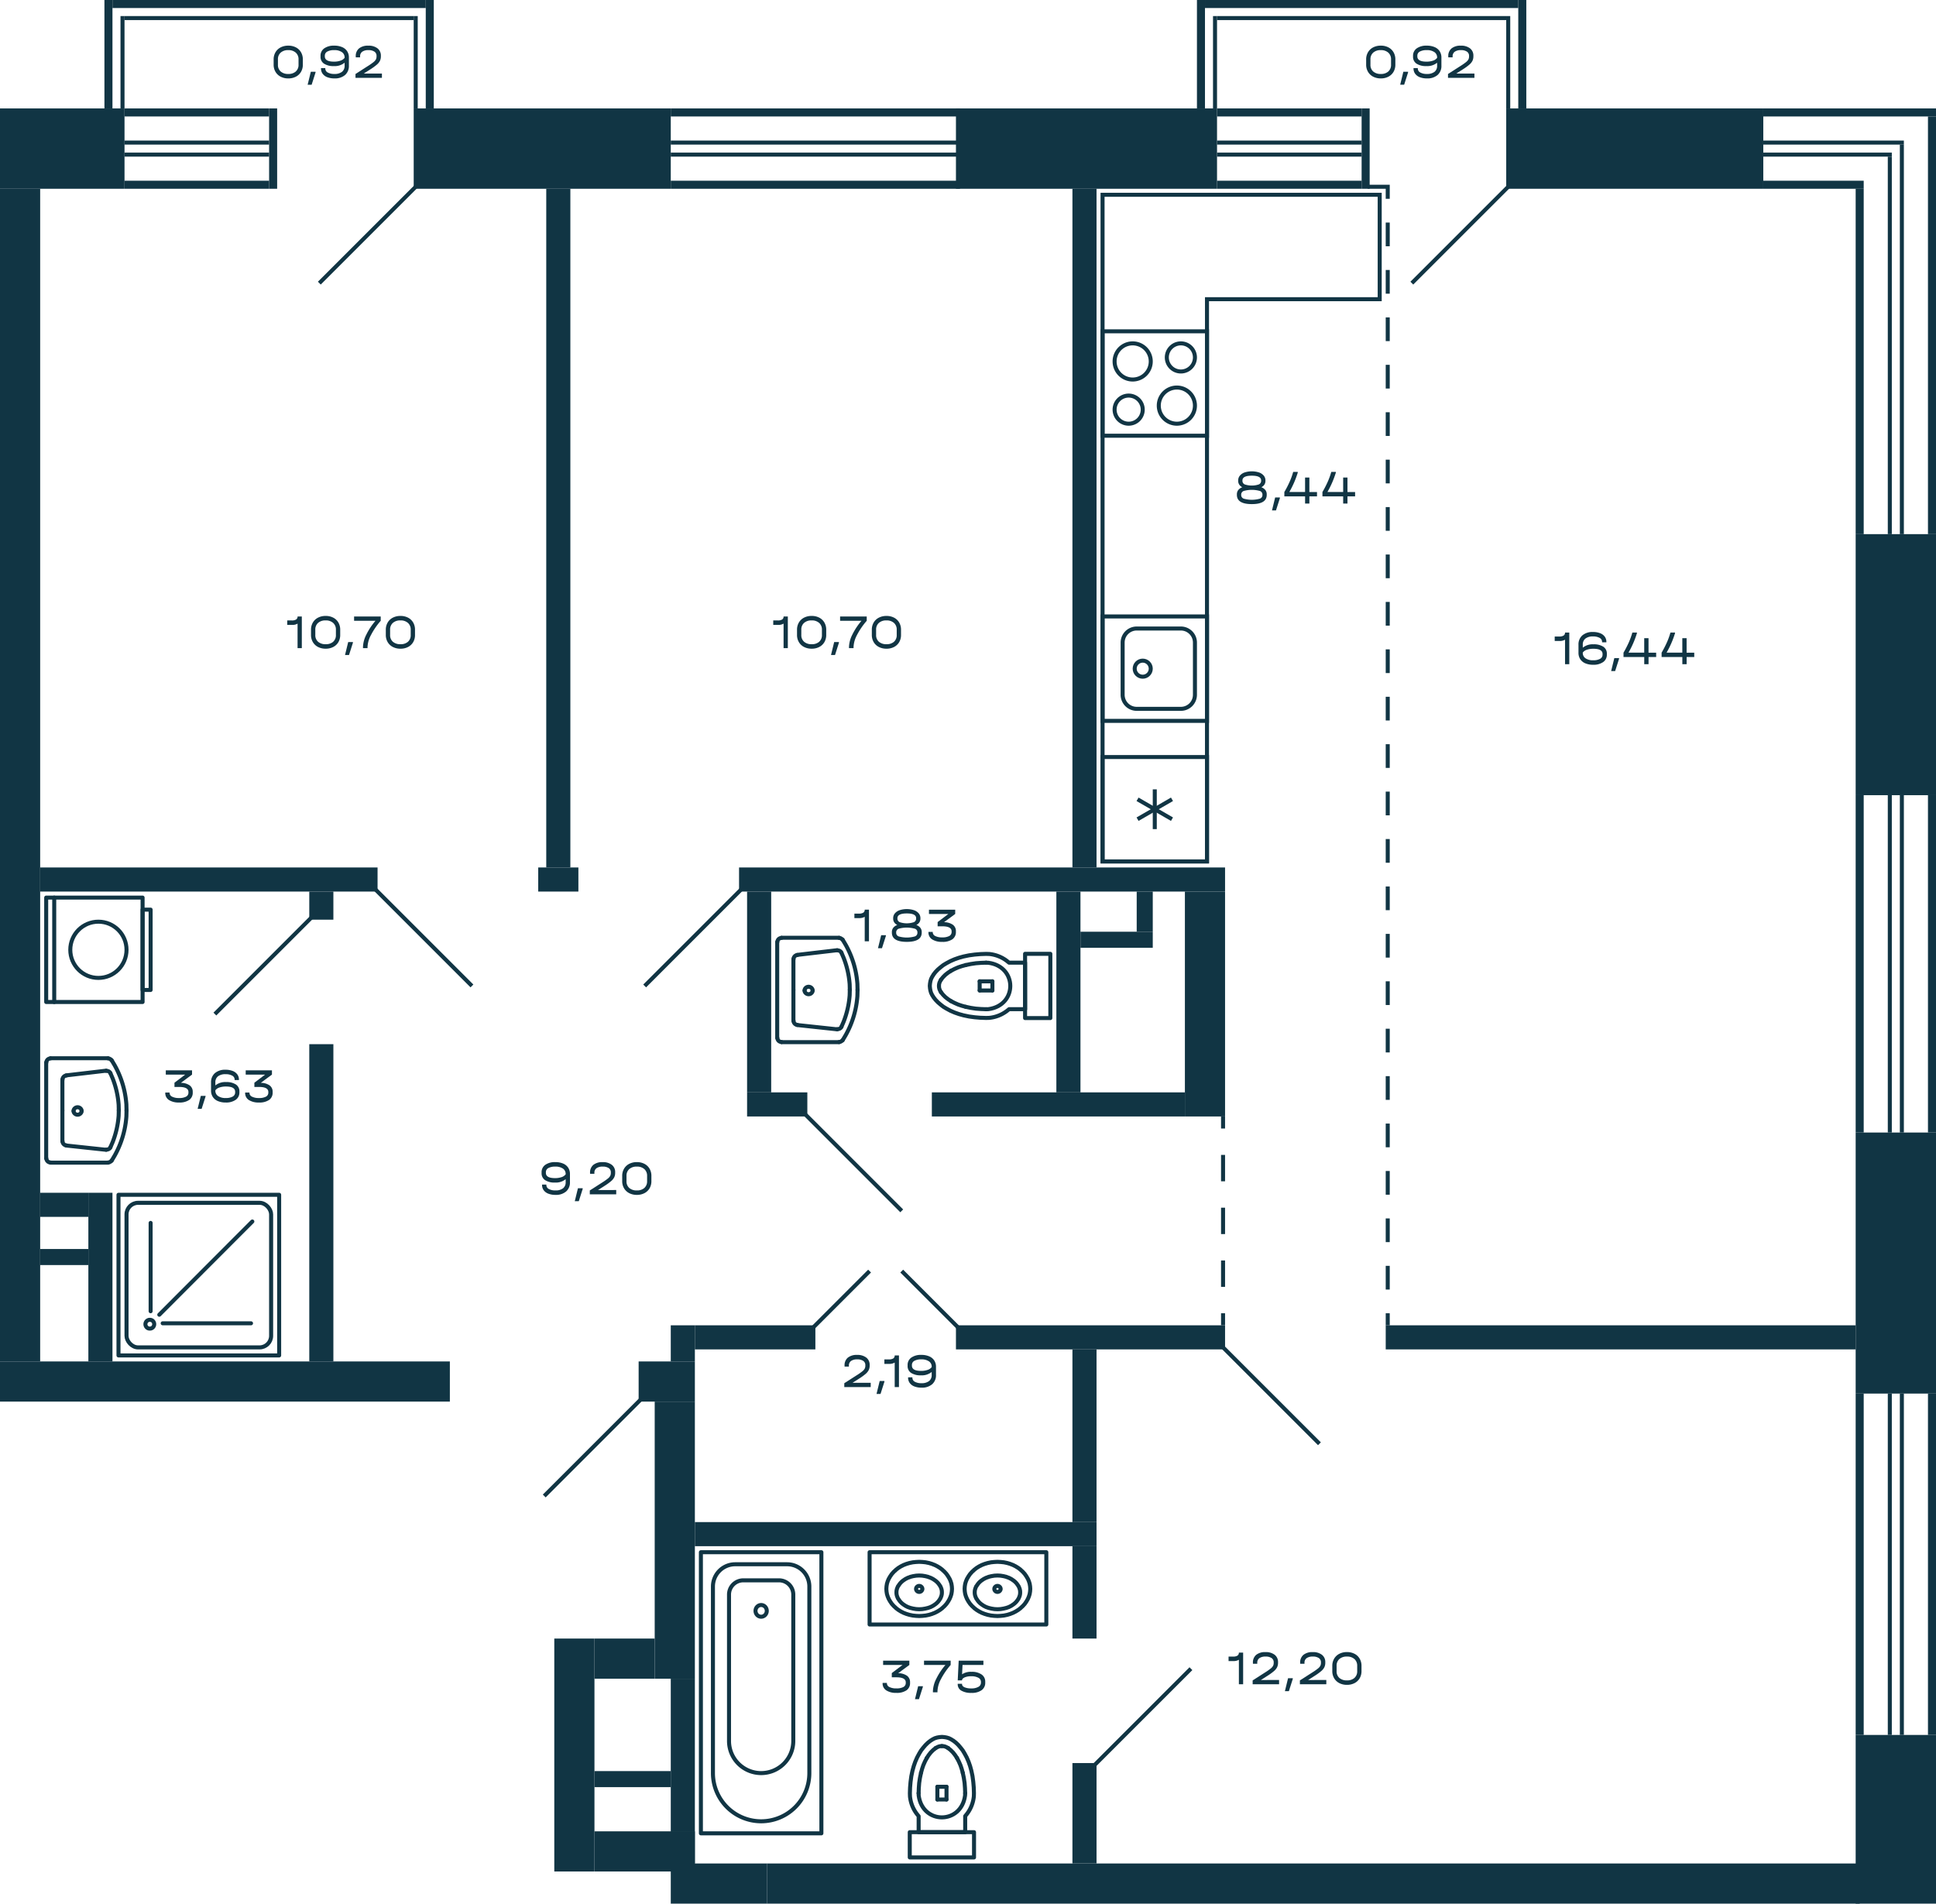 <svg xmlns="http://www.w3.org/2000/svg" width="482" height="474" viewBox="0 0 482 474">
  <title>M6_C2_23,25fl_8</title>
  <g id="Слой_2" data-name="Слой 2">
    <g id="M6_C2_23_25fl_8" data-name="M6_C2_23,25fl_8">
      <g id="sant">
        <g>
          <path d="M255.21,239.7h-3.993l-.6-.479a8.627,8.627,0,0,0-4.318-1.677l-.8-.024-1.423.048-1.4.12-1.422.191-1.373.288-1.123.311-1.1.383-1.049.455-1.023.551-.749.455-.673.527-.649.551-.6.623-.524.671h.024l-.324.5-.275.55-.174.575-.1.575-.05.6.05.6.1.575.174.575.275.55.324.5H232.4l.525.671.6.623.649.551.673.527.749.455,1.023.551,1.049.455,1.1.383,1.123.311,1.373.288,1.422.191,1.4.12,1.423.048h0l.8-.024a8.627,8.627,0,0,0,4.318-1.677l.6-.479h3.993Z" fill="none" stroke="#113544" stroke-linecap="round" stroke-linejoin="round"/>
          <path d="M245.5,251.3l.6-.024c7.236-.974,7.236-10.57,0-11.544l-.6-.024" fill="none" stroke="#113544" stroke-linecap="round" stroke-linejoin="round"/>
          <rect x="255.21" y="237.5" width="6.29" height="16" fill="none" stroke="#113544" stroke-linecap="round" stroke-linejoin="round"/>
          <polyline points="234.27 243.943 234.071 244.302 233.896 244.686 233.796 245.093 233.771 245.5" fill="none" stroke="#113544" stroke-linecap="round" stroke-linejoin="round"/>
          <line x1="243.904" y1="244.35" x2="243.904" y2="246.626" fill="none" stroke="#113544" stroke-linecap="round" stroke-linejoin="round"/>
          <line x1="247.074" y1="244.35" x2="247.074" y2="246.626" fill="none" stroke="#113544" stroke-linecap="round" stroke-linejoin="round"/>
          <polyline points="233.771 245.5 233.796 245.907 233.896 246.314 234.071 246.698 234.27 247.057" fill="none" stroke="#113544" stroke-linecap="round" stroke-linejoin="round"/>
          <polyline points="240.435 250.698 241.683 250.961 242.956 251.153 244.229 251.248 245.502 251.296" fill="none" stroke="#113544" stroke-linecap="round" stroke-linejoin="round"/>
          <polyline points="236.741 249.26 237.615 249.716 238.538 250.123 239.462 250.434 240.435 250.698" fill="none" stroke="#113544" stroke-linecap="round" stroke-linejoin="round"/>
          <polyline points="234.27 247.057 234.795 247.704 235.369 248.278 236.042 248.805 236.741 249.26" fill="none" stroke="#113544" stroke-linecap="round" stroke-linejoin="round"/>
          <line x1="243.904" y1="246.626" x2="247.074" y2="246.626" fill="none" stroke="#113544" stroke-linecap="round" stroke-linejoin="round"/>
          <polyline points="236.741 241.74 236.042 242.195 235.369 242.722 234.795 243.296 234.27 243.943" fill="none" stroke="#113544" stroke-linecap="round" stroke-linejoin="round"/>
          <polyline points="245.502 239.704 244.229 239.752 242.956 239.847 241.683 240.039 240.435 240.302" fill="none" stroke="#113544" stroke-linecap="round" stroke-linejoin="round"/>
          <polyline points="240.435 240.302 239.462 240.566 238.538 240.877 237.615 241.284 236.741 241.74" fill="none" stroke="#113544" stroke-linecap="round" stroke-linejoin="round"/>
          <line x1="243.904" y1="244.35" x2="247.074" y2="244.35" fill="none" stroke="#113544" stroke-linecap="round" stroke-linejoin="round"/>
        </g>
        <g>
          <path d="M240.3,456.21v-3.993l.479-.6a8.627,8.627,0,0,0,1.677-4.318l.024-.8-.048-1.423-.12-1.4-.191-1.422-.288-1.373-.311-1.123-.383-1.1-.455-1.049-.551-1.023-.455-.749-.527-.673-.551-.649-.623-.6-.671-.524v.024l-.5-.324-.551-.275-.574-.174-.575-.1-.6-.05-.6.05-.575.1-.575.174-.55.275-.5.324V433.4l-.671.525-.623.6-.551.649-.527.673-.455.749-.551,1.023-.455,1.049-.383,1.1-.311,1.123-.288,1.373-.191,1.422-.12,1.4-.048,1.423h0l.024.8a8.627,8.627,0,0,0,1.677,4.318l.479.6v3.993Z" fill="none" stroke="#113544" stroke-linecap="round" stroke-linejoin="round"/>
          <path d="M228.7,446.5l.024.6c.974,7.236,10.57,7.236,11.544,0l.024-.6" fill="none" stroke="#113544" stroke-linecap="round" stroke-linejoin="round"/>
          <rect x="226.5" y="456.21" width="16" height="6.29" fill="none" stroke="#113544" stroke-linecap="round" stroke-linejoin="round"/>
          <polyline points="236.057 435.27 235.698 435.071 235.314 434.896 234.907 434.796 234.5 434.771" fill="none" stroke="#113544" stroke-linecap="round" stroke-linejoin="round"/>
          <line x1="235.65" y1="444.904" x2="233.374" y2="444.904" fill="none" stroke="#113544" stroke-linecap="round" stroke-linejoin="round"/>
          <line x1="235.65" y1="448.074" x2="233.374" y2="448.074" fill="none" stroke="#113544" stroke-linecap="round" stroke-linejoin="round"/>
          <polyline points="234.5 434.771 234.093 434.796 233.686 434.896 233.302 435.071 232.943 435.27" fill="none" stroke="#113544" stroke-linecap="round" stroke-linejoin="round"/>
          <polyline points="229.302 441.435 229.039 442.683 228.847 443.956 228.751 445.229 228.704 446.502" fill="none" stroke="#113544" stroke-linecap="round" stroke-linejoin="round"/>
          <polyline points="230.74 437.741 230.284 438.615 229.877 439.538 229.566 440.462 229.302 441.435" fill="none" stroke="#113544" stroke-linecap="round" stroke-linejoin="round"/>
          <polyline points="232.943 435.27 232.296 435.795 231.722 436.369 231.195 437.042 230.74 437.741" fill="none" stroke="#113544" stroke-linecap="round" stroke-linejoin="round"/>
          <line x1="233.374" y1="444.904" x2="233.374" y2="448.074" fill="none" stroke="#113544" stroke-linecap="round" stroke-linejoin="round"/>
          <polyline points="238.26 437.741 237.805 437.042 237.278 436.369 236.704 435.795 236.057 435.27" fill="none" stroke="#113544" stroke-linecap="round" stroke-linejoin="round"/>
          <polyline points="240.296 446.502 240.248 445.229 240.153 443.956 239.961 442.683 239.698 441.435" fill="none" stroke="#113544" stroke-linecap="round" stroke-linejoin="round"/>
          <polyline points="239.698 441.435 239.434 440.462 239.123 439.538 238.716 438.615 238.26 437.741" fill="none" stroke="#113544" stroke-linecap="round" stroke-linejoin="round"/>
          <line x1="235.65" y1="444.904" x2="235.65" y2="448.074" fill="none" stroke="#113544" stroke-linecap="round" stroke-linejoin="round"/>
        </g>
        <g>
          <polyline points="12.576 289.467 12.239 289.402 11.971 289.27 11.735 289.04 11.601 288.778 11.534 288.45" fill="none" stroke="#113544" stroke-linecap="round" stroke-linejoin="round"/>
          <path d="M31.5,276.5l-.034,1.477a23.411,23.411,0,0,1-2.924,9.783l-.74,1.248" fill="none" stroke="#113544" stroke-linecap="round" stroke-linejoin="round"/>
          <polyline points="27.769 289.008 27.534 289.237 27.231 289.402 26.895 289.467" fill="none" stroke="#113544" stroke-linecap="round" stroke-linejoin="round"/>
          <line x1="12.576" y1="289.5" x2="26.895" y2="289.5" fill="none" stroke="#113544" stroke-linecap="round" stroke-linejoin="round"/>
          <line x1="15.534" y1="276.5" x2="15.534" y2="268.818" fill="none" stroke="#113544" stroke-linecap="round" stroke-linejoin="round"/>
          <path d="M27.8,263.992l.74,1.248a23.411,23.411,0,0,1,2.924,9.783L31.5,276.5" fill="none" stroke="#113544" stroke-linecap="round" stroke-linejoin="round"/>
          <path d="M27.49,267.226l.538,1.247a22.6,22.6,0,0,1,1.513,6.632l.034,1.346" fill="none" stroke="#113544" stroke-linecap="round" stroke-linejoin="round"/>
          <line x1="11.5" y1="264.551" x2="11.5" y2="288.45" fill="none" stroke="#113544" stroke-linecap="round" stroke-linejoin="round"/>
          <path d="M20.315,276.631l-.038.284a1.039,1.039,0,0,1-1.923,0l-.039-.284" fill="none" stroke="#113544" stroke-linecap="round" stroke-linejoin="round"/>
          <path d="M18.315,276.631l.039-.283a1.039,1.039,0,0,1,1.923,0l.038.283" fill="none" stroke="#113544" stroke-linecap="round" stroke-linejoin="round"/>
          <line x1="26.415" y1="286.299" x2="16.475" y2="285.232" fill="none" stroke="#113544" stroke-linecap="round" stroke-linejoin="round"/>
          <polyline points="27.49 285.675 27.322 285.938 27.054 286.135 26.751 286.233 26.448 286.266" fill="none" stroke="#113544" stroke-linecap="round" stroke-linejoin="round"/>
          <polyline points="16.508 285.199 16.206 285.134 15.937 284.97 15.735 284.74 15.601 284.477 15.567 284.182" fill="none" stroke="#113544" stroke-linecap="round" stroke-linejoin="round"/>
          <line x1="15.534" y1="276.5" x2="15.534" y2="284.182" fill="none" stroke="#113544" stroke-linecap="round" stroke-linejoin="round"/>
          <path d="M29.574,276.451l-.033,1.346a22.592,22.592,0,0,1-1.513,6.631l-.538,1.247" fill="none" stroke="#113544" stroke-linecap="round" stroke-linejoin="round"/>
          <polyline points="11.534 264.551 11.601 264.222 11.735 263.96 11.971 263.73 12.239 263.599 12.576 263.533" fill="none" stroke="#113544" stroke-linecap="round" stroke-linejoin="round"/>
          <line x1="26.415" y1="266.602" x2="16.475" y2="267.768" fill="none" stroke="#113544" stroke-linecap="round" stroke-linejoin="round"/>
          <polyline points="26.895 263.533 27.231 263.599 27.534 263.763 27.769 263.993" fill="none" stroke="#113544" stroke-linecap="round" stroke-linejoin="round"/>
          <polyline points="26.448 266.635 26.751 266.668 27.054 266.766 27.322 266.963 27.491 267.226" fill="none" stroke="#113544" stroke-linecap="round" stroke-linejoin="round"/>
          <line x1="12.576" y1="263.5" x2="26.895" y2="263.5" fill="none" stroke="#113544" stroke-linecap="round" stroke-linejoin="round"/>
          <polyline points="15.567 268.818 15.601 268.523 15.735 268.26 15.937 268.03 16.206 267.866 16.508 267.801" fill="none" stroke="#113544" stroke-linecap="round" stroke-linejoin="round"/>
        </g>
        <g>
          <polyline points="194.576 259.467 194.239 259.402 193.971 259.27 193.735 259.04 193.601 258.778 193.534 258.45" fill="none" stroke="#113544" stroke-linecap="round" stroke-linejoin="round"/>
          <path d="M213.5,246.5l-.034,1.477a23.411,23.411,0,0,1-2.924,9.783l-.74,1.248" fill="none" stroke="#113544" stroke-linecap="round" stroke-linejoin="round"/>
          <polyline points="209.769 259.008 209.534 259.237 209.231 259.402 208.895 259.467" fill="none" stroke="#113544" stroke-linecap="round" stroke-linejoin="round"/>
          <line x1="194.576" y1="259.5" x2="208.895" y2="259.5" fill="none" stroke="#113544" stroke-linecap="round" stroke-linejoin="round"/>
          <line x1="197.534" y1="246.5" x2="197.534" y2="238.818" fill="none" stroke="#113544" stroke-linecap="round" stroke-linejoin="round"/>
          <path d="M209.8,233.992l.74,1.248a23.411,23.411,0,0,1,2.924,9.783l.034,1.477" fill="none" stroke="#113544" stroke-linecap="round" stroke-linejoin="round"/>
          <path d="M209.49,237.226l.538,1.247a22.6,22.6,0,0,1,1.513,6.632l.034,1.346" fill="none" stroke="#113544" stroke-linecap="round" stroke-linejoin="round"/>
          <line x1="193.5" y1="234.551" x2="193.5" y2="258.45" fill="none" stroke="#113544" stroke-linecap="round" stroke-linejoin="round"/>
          <path d="M202.315,246.631l-.038.284a1.039,1.039,0,0,1-1.923,0l-.039-.284" fill="none" stroke="#113544" stroke-linecap="round" stroke-linejoin="round"/>
          <path d="M200.315,246.631l.039-.283a1.039,1.039,0,0,1,1.923,0l.038.283" fill="none" stroke="#113544" stroke-linecap="round" stroke-linejoin="round"/>
          <line x1="208.415" y1="256.299" x2="198.475" y2="255.232" fill="none" stroke="#113544" stroke-linecap="round" stroke-linejoin="round"/>
          <polyline points="209.49 255.675 209.322 255.938 209.054 256.135 208.751 256.233 208.448 256.266" fill="none" stroke="#113544" stroke-linecap="round" stroke-linejoin="round"/>
          <polyline points="198.508 255.199 198.206 255.134 197.937 254.97 197.735 254.74 197.601 254.477 197.567 254.182" fill="none" stroke="#113544" stroke-linecap="round" stroke-linejoin="round"/>
          <line x1="197.534" y1="246.5" x2="197.534" y2="254.182" fill="none" stroke="#113544" stroke-linecap="round" stroke-linejoin="round"/>
          <path d="M211.574,246.451l-.033,1.346a22.592,22.592,0,0,1-1.513,6.631l-.538,1.247" fill="none" stroke="#113544" stroke-linecap="round" stroke-linejoin="round"/>
          <polyline points="193.534 234.551 193.601 234.222 193.735 233.96 193.971 233.73 194.239 233.599 194.576 233.533" fill="none" stroke="#113544" stroke-linecap="round" stroke-linejoin="round"/>
          <line x1="208.415" y1="236.602" x2="198.475" y2="237.768" fill="none" stroke="#113544" stroke-linecap="round" stroke-linejoin="round"/>
          <polyline points="208.895 233.533 209.231 233.599 209.534 233.763 209.769 233.993" fill="none" stroke="#113544" stroke-linecap="round" stroke-linejoin="round"/>
          <polyline points="208.448 236.635 208.751 236.668 209.054 236.766 209.322 236.963 209.491 237.226" fill="none" stroke="#113544" stroke-linecap="round" stroke-linejoin="round"/>
          <line x1="194.576" y1="233.5" x2="208.895" y2="233.5" fill="none" stroke="#113544" stroke-linecap="round" stroke-linejoin="round"/>
          <polyline points="197.567 238.818 197.601 238.523 197.735 238.26 197.937 238.03 198.206 237.866 198.508 237.801" fill="none" stroke="#113544" stroke-linecap="round" stroke-linejoin="round"/>
        </g>
        <g>
          <rect x="274.5" y="82.5" width="26" height="26" transform="translate(192 383) rotate(-90)" fill="none" stroke="#113544" stroke-miterlimit="10"/>
          <path d="M281,99a3,3,0,1,1-3,3,3,3,0,0,1,3-3m0-1a4,4,0,1,0,4,4,4,4,0,0,0-4-4Z" fill="#113544"/>
          <path d="M294,86a3,3,0,1,1-3,3,3,3,0,0,1,3-3m0-1a4,4,0,1,0,4,4,4,4,0,0,0-4-4Z" fill="#113544"/>
          <path d="M293,97a4,4,0,1,1-4,4,4,4,0,0,1,4-4m0-1a5,5,0,1,0,5,5,5,5,0,0,0-5-5Z" fill="#113544"/>
          <path d="M282,86a4,4,0,1,1-4,4,4,4,0,0,1,4-4m0-1a5,5,0,1,0,5,5,5,5,0,0,0-5-5Z" fill="#113544"/>
        </g>
        <g>
          <rect x="274.5" y="153.5" width="26" height="26" transform="translate(454 -121) rotate(90)" fill="none" stroke="#113544" stroke-miterlimit="10"/>
          <path d="M294,157a3,3,0,0,1,3,3v13a3,3,0,0,1-3,3H283a3,3,0,0,1-3-3V160a3,3,0,0,1,3-3h11m0-1H283a4,4,0,0,0-4,4v13a4,4,0,0,0,4,4h11a4,4,0,0,0,4-4V160a4,4,0,0,0-4-4Z" fill="#113544"/>
          <circle cx="284.5" cy="166.5" r="2" fill="none" stroke="#113544" stroke-miterlimit="10"/>
        </g>
        <g>
          <rect x="274.5" y="188.5" width="26" height="26" transform="translate(575 403) rotate(180)" fill="none" stroke="#113544" stroke-miterlimit="10"/>
          <line x1="283.213" y1="203.975" x2="291.786" y2="199.025" fill="none" stroke="#113544" stroke-miterlimit="10"/>
          <line x1="291.786" y1="203.975" x2="283.213" y2="199.025" fill="none" stroke="#113544" stroke-miterlimit="10"/>
          <line x1="287.5" y1="196.55" x2="287.5" y2="206.45" fill="none" stroke="#113544" stroke-miterlimit="10"/>
        </g>
        <g>
          <rect x="10.5" y="224.5" width="26" height="24" fill="none" stroke="#113544" stroke-linecap="round" stroke-linejoin="round" transform="translate(260 213) rotate(90)"/>
          <rect x="26.5" y="235.5" width="20" height="2" fill="none" stroke="#113544" stroke-linecap="round" stroke-linejoin="round" transform="translate(273 200) rotate(90)"/>
          <circle cx="24.5" cy="236.5" r="7" fill="none" stroke="#113544" stroke-linecap="round" stroke-linejoin="round"/>
          <line x1="13.5" y1="223.5" x2="13.5" y2="249.5" fill="none" stroke="#113544" stroke-linecap="round" stroke-linejoin="round"/>
        </g>
        <g>
          <rect x="29.5" y="297.5" width="40" height="40" fill="none" stroke="#113544" stroke-linecap="round" stroke-linejoin="round"/>
          <rect x="31.5" y="299.5" width="36" height="36" rx="2.88" stroke-width="1.008" stroke="#113544" stroke-linecap="round" stroke-linejoin="round" fill="none"/>
          <line x1="40.5" y1="329.5" x2="62.5" y2="329.5" fill="none" stroke="#113544" stroke-linecap="round" stroke-linejoin="round" stroke-width="0.995"/>
          <line x1="37.5" y1="326.5" x2="37.5" y2="304.5" fill="none" stroke="#113544" stroke-linecap="round" stroke-linejoin="round" stroke-width="0.995"/>
          <line x1="39.654" y1="327.367" x2="62.824" y2="304.153" fill="none" stroke="#113544" stroke-linecap="round" stroke-linejoin="round"/>
          <path d="M37.3,328.63l.281.028.28.112a1.112,1.112,0,0,1-.28,2.021l-.281.028-.28-.028a1.1,1.1,0,0,1-.253-2.021l.253-.112Z" fill="none" stroke="#113544" stroke-linecap="round" stroke-linejoin="round"/>
        </g>
        <polygon points="274.5 214.5 300.5 214.5 300.5 74.5 343.5 74.5 343.5 48.5 274.5 48.5 274.5 214.5" fill="none" stroke="#113544" stroke-miterlimit="10" fill-rule="evenodd"/>
        <g>
          <rect x="174.5" y="386.5" width="30" height="70" fill="none" stroke="#113544" stroke-linecap="round" stroke-linejoin="round"/>
          <path d="M183.038,389.5h12.923a5.538,5.538,0,0,1,5.538,5.538V441.5a12,12,0,0,1-12,12h0a12,12,0,0,1-12-12V395.038a5.538,5.538,0,0,1,5.538-5.538Z" fill="none" stroke="#113544" stroke-linecap="round" stroke-linejoin="round"/>
          <path d="M185.056,393.5h8.889a3.556,3.556,0,0,1,3.556,3.556V433.5a8,8,0,0,1-8,8h0a8,8,0,0,1-8-8V397.056a3.556,3.556,0,0,1,3.556-3.556Z" fill="none" stroke="#113544" stroke-linecap="round" stroke-linejoin="round"/>
          <ellipse cx="189.5" cy="401.105" rx="1.406" ry="1.461" fill="none" stroke="#113544" stroke-linecap="round" stroke-linejoin="round"/>
        </g>
        <g>
          <rect x="216.5" y="386.5" width="44" height="18" fill="none" stroke="#113544" stroke-linecap="round" stroke-linejoin="round"/>
          <polyline points="240.757 393.133 241.121 392.503 241.528 391.915 242.021 391.37 242.556 390.887 242.556 390.866 243.135 390.425 243.777 390.026 244.441 389.69 245.148 389.417 245.919 389.186 246.733 389.018 247.526 388.934 248.34 388.892 249.154 388.934 249.946 389.018 250.76 389.186 251.531 389.417 251.51 389.417 252.216 389.69 252.88 390.026 253.523 390.425 254.101 390.866 254.101 390.887 254.637 391.37 255.129 391.915 255.536 392.503 255.901 393.133 255.901 393.112 256.158 393.721 256.35 394.33 256.457 394.981 256.5 395.632 256.457 396.282 256.35 396.933 256.158 397.542 255.901 398.151 255.536 398.781 255.129 399.369 254.637 399.915 254.101 400.398 254.101 400.419 253.523 400.859 252.88 401.258 252.216 401.594 251.51 401.867 251.531 401.867 250.76 402.098 249.946 402.266 249.154 402.35 248.34 402.392 247.526 402.35 246.733 402.266 245.919 402.098 245.148 401.867 244.441 401.594 243.777 401.258 243.135 400.859 242.556 400.419 242.556 400.398 242.021 399.915 241.528 399.369 241.121 398.781 240.757 398.151 240.5 397.542 240.307 396.933 240.2 396.282 240.157 395.632 240.2 394.981 240.307 394.33 240.5 393.721 240.757 393.112" fill="none" stroke="#113544" stroke-linecap="round" stroke-linejoin="round"/>
          <polyline points="243.079 394.987 243.351 394.569 243.642 394.191 243.972 393.853 244.341 393.554 244.904 393.176 245.486 392.877 246.107 392.658 246.107 392.638 246.844 392.459 247.582 392.34 248.339 392.3 249.095 392.34 249.833 392.459 250.57 392.638 250.57 392.658 251.191 392.877 251.774 393.176 252.336 393.554 252.705 393.853 253.035 394.191 253.326 394.569 253.598 394.987 253.598 394.967 253.753 395.326 253.889 395.704 253.967 396.102 253.986 396.5 253.967 396.898 253.889 397.296 253.753 397.674 253.598 398.033 253.326 398.451 253.035 398.829 252.705 399.167 252.336 399.466 251.774 399.844 251.191 400.143 250.57 400.362 249.833 400.541 249.095 400.66 248.339 400.7 247.582 400.66 246.844 400.541 246.107 400.362 245.486 400.143 244.904 399.844 244.341 399.466 243.972 399.167 243.642 398.829 243.351 398.451 243.079 398.033 243.06 398.033 242.905 397.674 242.769 397.296 242.691 396.898 242.672 396.5 242.691 396.102 242.769 395.704 242.905 395.326 243.06 394.967" fill="none" stroke="#113544" stroke-linecap="round" stroke-linejoin="round"/>
          <path d="M247.553,395.638l.02-.188.078-.169a.8.8,0,0,1,1.415.075l.058.188v.188a.8.8,0,0,1-1.473.263l-.078-.169Z" fill="none" stroke="#113544" stroke-linecap="round" stroke-linejoin="round"/>
          <polyline points="221.271 393.133 221.636 392.503 222.043 391.915 222.535 391.37 223.071 390.887 223.071 390.866 223.649 390.425 224.292 390.026 224.956 389.69 225.662 389.417 226.433 389.186 227.247 389.018 228.04 388.934 228.854 388.892 229.668 388.934 230.46 389.018 231.274 389.186 232.045 389.417 232.024 389.417 232.731 389.69 233.395 390.026 234.037 390.425 234.616 390.866 234.616 390.887 235.151 391.37 235.644 391.915 236.051 392.503 236.415 393.133 236.415 393.112 236.672 393.721 236.865 394.33 236.972 394.981 237.015 395.632 236.972 396.282 236.865 396.933 236.672 397.542 236.415 398.151 236.051 398.781 235.644 399.369 235.151 399.915 234.616 400.398 234.616 400.419 234.037 400.859 233.395 401.258 232.731 401.594 232.024 401.867 232.045 401.867 231.274 402.098 230.46 402.266 229.668 402.35 228.854 402.392 228.04 402.35 227.247 402.266 226.433 402.098 225.662 401.867 224.956 401.594 224.292 401.258 223.649 400.859 223.071 400.419 223.071 400.398 222.535 399.915 222.043 399.369 221.636 398.781 221.271 398.151 221.014 397.542 220.822 396.933 220.715 396.282 220.672 395.632 220.715 394.981 220.822 394.33 221.014 393.721 221.271 393.112" fill="none" stroke="#113544" stroke-linecap="round" stroke-linejoin="round"/>
          <polyline points="223.594 394.987 223.865 394.569 224.156 394.191 224.486 393.853 224.855 393.554 225.418 393.176 226 392.877 226.621 392.658 226.621 392.638 227.359 392.459 228.096 392.34 228.853 392.3 229.61 392.34 230.347 392.459 231.085 392.638 231.085 392.658 231.706 392.877 232.288 393.176 232.851 393.554 233.219 393.853 233.549 394.191 233.84 394.569 234.112 394.987 234.112 394.967 234.267 395.326 234.403 395.704 234.481 396.102 234.5 396.5 234.481 396.898 234.403 397.296 234.267 397.674 234.112 398.033 233.84 398.451 233.549 398.829 233.219 399.167 232.851 399.466 232.288 399.844 231.706 400.143 231.085 400.362 230.347 400.541 229.61 400.66 228.853 400.7 228.096 400.66 227.359 400.541 226.621 400.362 226 400.143 225.418 399.844 224.855 399.466 224.486 399.167 224.156 398.829 223.865 398.451 223.594 398.033 223.574 398.033 223.419 397.674 223.283 397.296 223.205 396.898 223.186 396.5 223.205 396.102 223.283 395.704 223.419 395.326 223.574 394.967" fill="none" stroke="#113544" stroke-linecap="round" stroke-linejoin="round"/>
          <path d="M228.067,395.638l.02-.188.079-.169a.8.8,0,0,1,1.414.075l.059.188v.188a.8.8,0,0,1-1.473.263l-.079-.169Z" fill="none" stroke="#113544" stroke-linecap="round" stroke-linejoin="round"/>
        </g>
      </g>
      <g id="l">
        <g>
          <line x1="304.5" y1="278" x2="304.5" y2="281" fill="none" stroke="#113544" stroke-miterlimit="10"/>
          <line x1="304.5" y1="287.571" x2="304.5" y2="323.714" fill="none" stroke="#113544" stroke-miterlimit="10" stroke-dasharray="6.571 6.571"/>
          <line x1="304.5" y1="327" x2="304.5" y2="330" fill="none" stroke="#113544" stroke-miterlimit="10"/>
        </g>
        <g>
          <line x1="345.5" y1="330" x2="345.5" y2="327" fill="none" stroke="#113544" stroke-miterlimit="10"/>
          <line x1="345.5" y1="321.096" x2="345.5" y2="52.452" fill="none" stroke="#113544" stroke-miterlimit="10" stroke-dasharray="5.904 5.904"/>
          <polyline points="345.5 49.5 345.5 46.5 340.5 46.5" fill="none" stroke="#113544" stroke-miterlimit="10"/>
        </g>
        <line x1="53.5" y1="252.5" x2="77.5" y2="228.5" fill="none" stroke="#113544" stroke-miterlimit="10"/>
        <line x1="117.5" y1="245.5" x2="93.5" y2="221.5" fill="none" stroke="#113544" stroke-miterlimit="10"/>
        <line x1="160.5" y1="245.5" x2="184.5" y2="221.5" fill="none" stroke="#113544" stroke-miterlimit="10"/>
        <line x1="79.5" y1="70.5" x2="103.5" y2="46.5" fill="none" stroke="#113544" stroke-miterlimit="10"/>
        <line x1="351.5" y1="70.5" x2="375.5" y2="46.5" fill="none" stroke="#113544" stroke-miterlimit="10"/>
        <line x1="200.5" y1="277.5" x2="224.5" y2="301.5" fill="none" stroke="#113544" stroke-miterlimit="10"/>
        <line x1="304.5" y1="335.5" x2="328.5" y2="359.5" fill="none" stroke="#113544" stroke-miterlimit="10"/>
        <line x1="296.5" y1="415.5" x2="272.5" y2="439.5" fill="none" stroke="#113544" stroke-miterlimit="10"/>
        <line x1="224.5" y1="316.5" x2="238.5" y2="330.5" fill="none" stroke="#113544" stroke-miterlimit="10"/>
        <line x1="216.5" y1="316.5" x2="202.5" y2="330.5" fill="none" stroke="#113544" stroke-miterlimit="10"/>
        <line x1="135.5" y1="372.5" x2="159.5" y2="348.5" fill="none" stroke="#113544" stroke-miterlimit="10"/>
        <rect x="114" y="348" width="49" height="25" transform="translate(277 721) rotate(180)" fill="none"/>
      </g>
      <g id="s">
        <rect x="462" y="133" width="20" height="65" fill="#113544"/>
        <rect x="462" y="282" width="20" height="65" fill="#113544"/>
        <rect x="462" y="432" width="20" height="42" fill="#113544"/>
        <rect x="375" y="27" width="64" height="20" fill="#113544"/>
        <rect y="27" width="31" height="20" fill="#113544"/>
        <rect x="103" y="27" width="64" height="20" fill="#113544"/>
        <rect x="238" y="27" width="65" height="20" fill="#113544"/>
        <rect x="136" y="47" width="6" height="169" fill="#113544"/>
        <rect x="267" y="47" width="6" height="169" fill="#113544"/>
        <rect x="186" y="222" width="6" height="50" fill="#113544"/>
        <rect x="77" y="260" width="6" height="79" fill="#113544"/>
        <rect x="77" y="222" width="6" height="7" fill="#113544"/>
        <rect x="167" y="330" width="6" height="9" fill="#113544"/>
        <rect x="267" y="336" width="6" height="43" fill="#113544"/>
        <rect x="267" y="385" width="6" height="23" fill="#113544"/>
        <rect x="267" y="439" width="6" height="25" fill="#113544"/>
        <rect x="22" y="297" width="6" height="42" fill="#113544"/>
        <rect x="167" y="418" width="6" height="38" fill="#113544"/>
        <rect x="263" y="222" width="6" height="50" fill="#113544"/>
        <rect x="134" y="216" width="10" height="6" fill="#113544"/>
        <rect x="186" y="272" width="15" height="6" fill="#113544"/>
        <rect x="173" y="330" width="30" height="6" fill="#113544"/>
        <rect x="238" y="330" width="67" height="6" fill="#113544"/>
        <rect x="345" y="330" width="117" height="6" fill="#113544"/>
        <rect x="173" y="379" width="100" height="6" fill="#113544"/>
        <rect x="232" y="272" width="63" height="6" fill="#113544"/>
        <rect x="184" y="216" width="121" height="6" fill="#113544"/>
        <rect x="10" y="216" width="84" height="6" fill="#113544"/>
        <rect x="10" y="297" width="12" height="6" fill="#113544"/>
        <rect x="269" y="232" width="18" height="4" fill="#113544"/>
        <rect x="10" y="311" width="12" height="4" fill="#113544"/>
        <rect x="283" y="222" width="4" height="10" fill="#113544"/>
        <rect x="167" y="456" width="6" height="8" fill="#113544"/>
        <rect x="167" y="464" width="24" height="10" fill="#113544"/>
        <rect y="339" width="112" height="10" fill="#113544"/>
        <rect x="159" y="339" width="14" height="10" fill="#113544"/>
        <rect x="-141" y="188" width="292" height="10" transform="translate(198 188) rotate(90)" fill="#113544"/>
        <rect x="163" y="349" width="10" height="69" fill="#113544"/>
        <rect x="191" y="464" width="272" height="10" fill="#113544"/>
        <rect x="272" y="245" width="56" height="10" transform="translate(550 -50) rotate(90)" fill="#113544"/>
        <rect x="202" y="-8" width="2" height="72" transform="translate(231 -175) rotate(90)" fill="#113544"/>
        <rect x="202" y="10" width="2" height="72" transform="translate(249 -157) rotate(90)" fill="#113544"/>
        <rect x="202.5" y="-0.5" width="1" height="72" transform="translate(238.5 -167.5) rotate(90)" fill="#113544"/>
        <rect x="202.5" y="2.5" width="1" height="72" transform="translate(241.5 -164.5) rotate(90)" fill="#113544"/>
        <rect x="480" y="198" width="2" height="84" transform="translate(962 480) rotate(180)" fill="#113544"/>
        <rect x="462" y="198" width="2" height="84" transform="translate(926 480) rotate(180)" fill="#113544"/>
        <rect x="473" y="198" width="1" height="84" transform="translate(947 480) rotate(180)" fill="#113544"/>
        <rect x="470" y="198" width="1" height="84" transform="translate(941 480) rotate(-180)" fill="#113544"/>
        <rect x="480" y="347" width="2" height="85" transform="translate(962 779) rotate(180)" fill="#113544"/>
        <rect x="462" y="347" width="2" height="85" transform="translate(926 779) rotate(180)" fill="#113544"/>
        <rect x="473" y="347" width="1" height="85" transform="translate(947 779) rotate(180)" fill="#113544"/>
        <rect x="470" y="347" width="1" height="85" transform="translate(941 779) rotate(-180)" fill="#113544"/>
        <rect x="66" y="-38" width="2" height="78" transform="translate(66 68) rotate(-90)" fill="#113544"/>
        <rect x="106" width="2" height="27" transform="translate(214 27) rotate(180)" fill="#113544"/>
        <rect x="26" width="2" height="27" transform="translate(54 27) rotate(180)" fill="#113544"/>
        <rect x="103" y="4" width="1" height="23" transform="translate(207 31) rotate(180)" fill="#113544"/>
        <rect x="30" y="4" width="1" height="23" transform="translate(61 31) rotate(180)" fill="#113544"/>
        <rect x="31" y="4" width="72" height="1" transform="translate(134 9) rotate(180)" fill="#113544"/>
        <rect x="462" y="47" width="2" height="86" fill="#113544"/>
        <rect x="480" y="29" width="2" height="104" fill="#113544"/>
        <rect x="470" y="39" width="1" height="94" fill="#113544"/>
        <rect x="473" y="36" width="1" height="97" fill="#113544"/>
        <rect x="459.5" y="6.5" width="2" height="43" transform="translate(488.5 -432.5) rotate(90)" fill="#113544"/>
        <rect x="450.5" y="33.5" width="2" height="25" transform="translate(497.5 -405.5) rotate(90)" fill="#113544"/>
        <rect x="456" y="18" width="1" height="35" transform="translate(492 -421) rotate(90)" fill="#113544"/>
        <rect x="454.5" y="22.5" width="1" height="32" transform="translate(493.5 -416.5) rotate(90)" fill="#113544"/>
        <rect x="48" y="28" width="2" height="36" transform="translate(3 95) rotate(-90)" fill="#113544"/>
        <rect x="48" y="10" width="2" height="36" transform="translate(21 77) rotate(-90)" fill="#113544"/>
        <rect x="48.5" y="20.5" width="1" height="36" transform="translate(10.5 87.5) rotate(-90)" fill="#113544"/>
        <rect x="48.5" y="17.5" width="1" height="36" transform="translate(13.5 84.5) rotate(-90)" fill="#113544"/>
        <rect x="58" y="36" width="20" height="2" transform="translate(31 105) rotate(-90)" fill="#113544"/>
        <rect x="338" y="-38" width="2" height="78" transform="translate(338 340) rotate(-90)" fill="#113544"/>
        <rect x="378" width="2" height="27" transform="translate(758 27) rotate(180)" fill="#113544"/>
        <rect x="298" width="2" height="27" transform="translate(598 27) rotate(180)" fill="#113544"/>
        <rect x="375" y="4" width="1" height="23" transform="translate(751 31) rotate(180)" fill="#113544"/>
        <rect x="302" y="4" width="1" height="23" transform="translate(605 31) rotate(180)" fill="#113544"/>
        <rect x="303" y="4" width="72" height="1" transform="translate(678 9) rotate(180)" fill="#113544"/>
        <rect x="320" y="28" width="2" height="36" transform="translate(275 367) rotate(-90)" fill="#113544"/>
        <rect x="320" y="10" width="2" height="36" transform="translate(293 349) rotate(-90)" fill="#113544"/>
        <rect x="320.5" y="20.5" width="1" height="36" transform="translate(282.5 359.5) rotate(-90)" fill="#113544"/>
        <rect x="320.5" y="17.5" width="1" height="36" transform="translate(285.5 356.5) rotate(-90)" fill="#113544"/>
        <rect x="330" y="36" width="20" height="2" transform="translate(303 377) rotate(-90)" fill="#113544"/>
        <rect x="155.5" y="433.5" width="4" height="19" transform="translate(600.5 285.5) rotate(90)" fill="#113544"/>
        <rect x="148" y="408" width="15" height="10" fill="#113544"/>
        <rect x="114" y="432" width="58" height="10" transform="translate(580 294) rotate(90)" fill="#113544"/>
        <rect x="148" y="456" width="25" height="10" fill="#113544"/>
      </g>
      <g id="t">
        <g>
          <path d="M140.2,289.726a2.788,2.788,0,0,1,1.264,1.031,2.845,2.845,0,0,1,.437,1.584v1.992a2.971,2.971,0,0,1-.956,2.346,3.862,3.862,0,0,1-2.651.846,4.811,4.811,0,0,1-1.772-.3,2.566,2.566,0,0,1-1.161-.859,2.184,2.184,0,0,1-.405-1.314v-.095h1.069v.095a1.107,1.107,0,0,0,.606,1,3.238,3.238,0,0,0,1.663.36,2.941,2.941,0,0,0,1.885-.528,1.847,1.847,0,0,0,.653-1.524v-.744a3.855,3.855,0,0,1-2.657.84,4.271,4.271,0,0,1-2.473-.606,2.014,2.014,0,0,1-.864-1.758v-.168a2.212,2.212,0,0,1,.912-1.878,4.11,4.11,0,0,1,2.5-.678A4.836,4.836,0,0,1,140.2,289.726Zm-.384,3.378a2.041,2.041,0,0,0,1.016-.7v-.071a1.584,1.584,0,0,0-.681-1.357,3.227,3.227,0,0,0-1.912-.492,3.431,3.431,0,0,0-1.717.36,1.136,1.136,0,0,0-.615,1.033v.168q0,1.308,2.278,1.307A4.869,4.869,0,0,0,139.82,293.1Z" fill="#113544"/>
          <path d="M145.069,295.869v.18L144.1,299.1H143.1l.789-3.228Z" fill="#113544"/>
          <path d="M153.418,296.313v1.068H146.84v-.96l3.122-2a14.7,14.7,0,0,0,1.36-.954,2.281,2.281,0,0,0,.6-.678,1.639,1.639,0,0,0,.156-.743v-.121a1.232,1.232,0,0,0-.523-1.067,2.578,2.578,0,0,0-1.507-.373,2.525,2.525,0,0,0-1.539.4,1.354,1.354,0,0,0-.524,1.152v.241h-1.08v-.252a2.434,2.434,0,0,1,.81-1.969,3.485,3.485,0,0,1,2.311-.684,3.565,3.565,0,0,1,2.3.672,2.248,2.248,0,0,1,.831,1.848v.12a2.593,2.593,0,0,1-.226,1.117,3.133,3.133,0,0,1-.784.971,13.734,13.734,0,0,1-1.625,1.177l-1.641,1.043Z" fill="#113544"/>
          <path d="M156.652,297.093a3.157,3.157,0,0,1-1.285-1.212,3.459,3.459,0,0,1-.459-1.788V292.81a3.484,3.484,0,0,1,.459-1.8,3.157,3.157,0,0,1,1.285-1.212,4.056,4.056,0,0,1,1.907-.432,4,4,0,0,1,1.889.432,3.131,3.131,0,0,1,1.275,1.212,3.52,3.52,0,0,1,.453,1.8v1.283a3.483,3.483,0,0,1-.453,1.794,3.143,3.143,0,0,1-1.275,1.206,4,4,0,0,1-1.889.432A4.056,4.056,0,0,1,156.652,297.093Zm3.775-1.3a2.161,2.161,0,0,0,.679-1.692V292.8a2.174,2.174,0,0,0-.685-1.692,2.68,2.68,0,0,0-1.874-.624,2.716,2.716,0,0,0-1.884.618,2.167,2.167,0,0,0-.686,1.7v1.308a2.149,2.149,0,0,0,.686,1.692,2.742,2.742,0,0,0,1.9.612A2.689,2.689,0,0,0,160.427,295.8Z" fill="#113544"/>
        </g>
        <g>
          <path d="M47.224,270.259a1.921,1.921,0,0,1,.761,1.615v.155a2.158,2.158,0,0,1-.875,1.854,4.26,4.26,0,0,1-2.548.642,4.414,4.414,0,0,1-2.522-.636,2.027,2.027,0,0,1-.891-1.764v-.083h1.069v.083a1.044,1.044,0,0,0,.626.942,3.637,3.637,0,0,0,1.728.342,3.575,3.575,0,0,0,1.75-.342,1.1,1.1,0,0,0,.594-1.014v-.144q0-1.26-2.311-1.26H43.438v-1.056l2.668-2.016H41.278v-1.068h6.535v1.068l-2.787,2.052A3.8,3.8,0,0,1,47.224,270.259Z" fill="#113544"/>
          <path d="M51.171,272.869v.18L50.2,276.1h-.993l.788-3.228Z" fill="#113544"/>
          <path d="M58.742,270.043a2.014,2.014,0,0,1,.864,1.758v.168a2.205,2.205,0,0,1-.913,1.878,4.109,4.109,0,0,1-2.5.678,4.864,4.864,0,0,1-1.949-.359,2.792,2.792,0,0,1-1.264-1.033,2.833,2.833,0,0,1-.437-1.584v-1.992a2.969,2.969,0,0,1,.956-2.346,3.862,3.862,0,0,1,2.651-.846,4.763,4.763,0,0,1,1.771.3,2.543,2.543,0,0,1,1.161.857,2.179,2.179,0,0,1,.405,1.314v.1H58.418v-.1a1.113,1.113,0,0,0-.6-1,3.263,3.263,0,0,0-1.663-.36,2.937,2.937,0,0,0-1.885.528,1.848,1.848,0,0,0-.653,1.524v.744a3.851,3.851,0,0,1,2.657-.839A4.285,4.285,0,0,1,58.742,270.043Zm-.2,1.806q0-1.306-2.279-1.307a4.894,4.894,0,0,0-1.631.245,2.043,2.043,0,0,0-1.015.7v.073a1.582,1.582,0,0,0,.68,1.355,3.213,3.213,0,0,0,1.912.492,3.407,3.407,0,0,0,1.717-.36,1.132,1.132,0,0,0,.616-1.031Z" fill="#113544"/>
          <path d="M67.117,270.259a1.919,1.919,0,0,1,.762,1.615v.155A2.158,2.158,0,0,1,67,273.883a4.264,4.264,0,0,1-2.549.642,4.416,4.416,0,0,1-2.522-.636,2.027,2.027,0,0,1-.891-1.764v-.083h1.069v.083a1.043,1.043,0,0,0,.627.942,3.632,3.632,0,0,0,1.728.342,3.573,3.573,0,0,0,1.749-.342,1.1,1.1,0,0,0,.595-1.014v-.144q0-1.26-2.311-1.26H63.332v-1.056L66,267.577H61.172v-1.068h6.534v1.068l-2.787,2.052A3.8,3.8,0,0,1,67.117,270.259Z" fill="#113544"/>
        </g>
        <g>
          <path d="M216.778,344.313v1.068H210.2v-.96l3.121-2a14.648,14.648,0,0,0,1.362-.954,2.255,2.255,0,0,0,.6-.678,1.626,1.626,0,0,0,.157-.743v-.121a1.228,1.228,0,0,0-.524-1.067,2.574,2.574,0,0,0-1.506-.373,2.523,2.523,0,0,0-1.539.4,1.356,1.356,0,0,0-.524,1.152v.241h-1.08v-.252a2.434,2.434,0,0,1,.81-1.969,3.486,3.486,0,0,1,2.311-.684,3.567,3.567,0,0,1,2.3.672,2.249,2.249,0,0,1,.832,1.848v.12a2.593,2.593,0,0,1-.228,1.117,3.123,3.123,0,0,1-.782.971,13.76,13.76,0,0,1-1.626,1.177l-1.642,1.043Z" fill="#113544"/>
          <path d="M220.191,343.869v.18l-.972,3.048h-.993l.788-3.228Z" fill="#113544"/>
          <path d="M223.81,345.381h-1.059v-6.1a2.518,2.518,0,0,1-1.351.324h-1.219v-1.116h1.133a1.935,1.935,0,0,0,1.085-.24.837.837,0,0,0,.352-.744h1.059Z" fill="#113544"/>
          <path d="M231.331,337.726a2.783,2.783,0,0,1,1.264,1.031,2.837,2.837,0,0,1,.437,1.584v1.992a2.968,2.968,0,0,1-.956,2.346,3.861,3.861,0,0,1-2.651.846,4.805,4.805,0,0,1-1.771-.3,2.555,2.555,0,0,1-1.161-.859,2.177,2.177,0,0,1-.405-1.314v-.095h1.069v.095a1.106,1.106,0,0,0,.6,1,3.243,3.243,0,0,0,1.663.36,2.937,2.937,0,0,0,1.885-.528,1.847,1.847,0,0,0,.653-1.524v-.744a3.851,3.851,0,0,1-2.656.84,4.276,4.276,0,0,1-2.474-.606,2.014,2.014,0,0,1-.864-1.758v-.168a2.21,2.21,0,0,1,.913-1.878,4.107,4.107,0,0,1,2.5-.678A4.833,4.833,0,0,1,231.331,337.726Zm-.383,3.378a2.038,2.038,0,0,0,1.015-.7v-.071a1.582,1.582,0,0,0-.681-1.357,3.224,3.224,0,0,0-1.911-.492,3.428,3.428,0,0,0-1.717.36,1.135,1.135,0,0,0-.616,1.033v.168q0,1.308,2.279,1.307A4.873,4.873,0,0,0,230.948,341.1Z" fill="#113544"/>
        </g>
        <g>
          <path d="M225.813,417.259a1.921,1.921,0,0,1,.761,1.615v.155a2.158,2.158,0,0,1-.875,1.854,4.262,4.262,0,0,1-2.549.642,4.412,4.412,0,0,1-2.521-.636,2.027,2.027,0,0,1-.891-1.764v-.083h1.069v.083a1.043,1.043,0,0,0,.627.942,3.63,3.63,0,0,0,1.727.342,3.575,3.575,0,0,0,1.75-.342,1.1,1.1,0,0,0,.594-1.014v-.144q0-1.26-2.311-1.26h-1.167v-1.056l2.668-2.016h-4.828v-1.068H226.4v1.068l-2.786,2.052A3.8,3.8,0,0,1,225.813,417.259Z" fill="#113544"/>
          <path d="M229.761,419.869v.18l-.973,3.048H227.8l.788-3.228Z" fill="#113544"/>
          <path d="M236.684,413.509v1.068a17.741,17.741,0,0,0-2.414,3.522,6.865,6.865,0,0,0-.87,2.994v.288h-1.133v-.288a7.261,7.261,0,0,1,.826-3.06,16.285,16.285,0,0,1,2.284-3.456h-5.325v-1.068Z" fill="#113544"/>
          <path d="M244.378,416.941a2.128,2.128,0,0,1,.913,1.824v.193a2.235,2.235,0,0,1-.9,1.9,4.154,4.154,0,0,1-2.528.671,4.739,4.739,0,0,1-2.532-.564,1.8,1.8,0,0,1-.892-1.607v-.1h1.08v.1q0,.492.616.773a4.155,4.155,0,0,0,1.7.282,3.386,3.386,0,0,0,1.749-.384,1.18,1.18,0,0,0,.638-1.056v-.192a1.138,1.138,0,0,0-.643-1.02,3.559,3.559,0,0,0-1.776-.372,4.053,4.053,0,0,0-1.631.282c-.425.188-.649.435-.67.738h-1.059l.238-4.9h6.156v1.068h-5.2l-.109,2.317a3.891,3.891,0,0,1,2.344-.613A4.211,4.211,0,0,1,244.378,416.941Z" fill="#113544"/>
        </g>
        <g>
          <path d="M309.5,419.381h-1.058v-6.1a2.518,2.518,0,0,1-1.351.324h-1.22v-1.116H307a1.938,1.938,0,0,0,1.085-.24.839.839,0,0,0,.352-.744H309.5Z" fill="#113544"/>
          <path d="M318.448,418.313v1.068H311.87v-.96l3.122-2a14.6,14.6,0,0,0,1.361-.954,2.275,2.275,0,0,0,.6-.678,1.626,1.626,0,0,0,.156-.743v-.121a1.229,1.229,0,0,0-.523-1.067,2.578,2.578,0,0,0-1.507-.373,2.527,2.527,0,0,0-1.539.4,1.353,1.353,0,0,0-.523,1.152v.241h-1.08v-.252a2.434,2.434,0,0,1,.809-1.969,3.487,3.487,0,0,1,2.312-.684,3.562,3.562,0,0,1,2.3.672,2.248,2.248,0,0,1,.831,1.848v.12a2.593,2.593,0,0,1-.226,1.117,3.128,3.128,0,0,1-.783.971,13.734,13.734,0,0,1-1.625,1.177l-1.642,1.043Z" fill="#113544"/>
          <path d="M321.861,417.869v.18l-.972,3.048H319.9l.788-3.228Z" fill="#113544"/>
          <path d="M330.209,418.313v1.068h-6.577v-.96l3.121-2a14.744,14.744,0,0,0,1.361-.954,2.275,2.275,0,0,0,.6-.678,1.639,1.639,0,0,0,.157-.743v-.121a1.23,1.23,0,0,0-.524-1.067,2.574,2.574,0,0,0-1.506-.373,2.521,2.521,0,0,0-1.539.4,1.354,1.354,0,0,0-.525,1.152v.241H323.7v-.252a2.435,2.435,0,0,1,.811-1.969,3.483,3.483,0,0,1,2.31-.684,3.565,3.565,0,0,1,2.3.672,2.246,2.246,0,0,1,.832,1.848v.12a2.593,2.593,0,0,1-.227,1.117,3.128,3.128,0,0,1-.783.971,13.76,13.76,0,0,1-1.626,1.177l-1.641,1.043Z" fill="#113544"/>
          <path d="M333.443,419.093a3.157,3.157,0,0,1-1.285-1.212,3.469,3.469,0,0,1-.459-1.788V414.81a3.493,3.493,0,0,1,.459-1.8,3.157,3.157,0,0,1,1.285-1.212,4.059,4.059,0,0,1,1.907-.432,3.993,3.993,0,0,1,1.889.432,3.118,3.118,0,0,1,1.275,1.212,3.52,3.52,0,0,1,.454,1.8v1.283a3.484,3.484,0,0,1-.454,1.794,3.13,3.13,0,0,1-1.275,1.206,3.993,3.993,0,0,1-1.889.432A4.059,4.059,0,0,1,333.443,419.093Zm3.775-1.3a2.158,2.158,0,0,0,.68-1.692V414.8a2.174,2.174,0,0,0-.685-1.692,2.682,2.682,0,0,0-1.874-.624,2.718,2.718,0,0,0-1.885.618,2.17,2.17,0,0,0-.685,1.7v1.308a2.151,2.151,0,0,0,.685,1.692,2.742,2.742,0,0,0,1.9.612A2.685,2.685,0,0,0,337.218,417.8Z" fill="#113544"/>
        </g>
        <g>
          <path d="M216.345,234.381h-1.059v-6.1a2.513,2.513,0,0,1-1.349.324h-1.221v-1.116h1.135a1.942,1.942,0,0,0,1.085-.24.84.84,0,0,0,.35-.744h1.059Z" fill="#113544"/>
          <path d="M220.557,232.869v.18l-.972,3.048h-.994l.789-3.228Z" fill="#113544"/>
          <path d="M229.138,231.021a1.709,1.709,0,0,1,.34,1.068v.132q0,2.3-3.715,2.3t-3.715-2.3v-.132a1.7,1.7,0,0,1,.34-1.068,2.216,2.216,0,0,1,1.009-.7,1.877,1.877,0,0,1-.766-.654,1.656,1.656,0,0,1-.26-.918v-.131a1.825,1.825,0,0,1,.422-1.189,2.653,2.653,0,0,1,1.187-.792,5.894,5.894,0,0,1,3.565,0,2.647,2.647,0,0,1,1.187.792,1.82,1.82,0,0,1,.422,1.189v.131a1.663,1.663,0,0,1-.259.918,1.88,1.88,0,0,1-.767.654A2.225,2.225,0,0,1,229.138,231.021Zm-.729,1.152a.951.951,0,0,0-.621-.918,7.415,7.415,0,0,0-4.051,0,.95.95,0,0,0-.62.918v.1a.936.936,0,0,0,.637.894,7.319,7.319,0,0,0,4.017,0,.937.937,0,0,0,.638-.894Zm-4.979-3.456a.949.949,0,0,0,.567.9,5.525,5.525,0,0,0,3.521,0,.949.949,0,0,0,.567-.9v-.095q0-1.178-2.322-1.177t-2.333,1.177Z" fill="#113544"/>
          <path d="M237.227,230.259a1.921,1.921,0,0,1,.761,1.615v.155a2.158,2.158,0,0,1-.875,1.854,4.262,4.262,0,0,1-2.549.642,4.415,4.415,0,0,1-2.521-.636,2.027,2.027,0,0,1-.891-1.764v-.083h1.069v.083a1.043,1.043,0,0,0,.627.942,3.63,3.63,0,0,0,1.727.342,3.575,3.575,0,0,0,1.75-.342,1.1,1.1,0,0,0,.594-1.014v-.144q0-1.26-2.311-1.26h-1.167v-1.056l2.668-2.016h-4.828v-1.068h6.534v1.068l-2.786,2.052A3.8,3.8,0,0,1,237.227,230.259Z" fill="#113544"/>
        </g>
        <g>
          <path d="M75.143,161.381H74.084v-6.1a2.515,2.515,0,0,1-1.35.324h-1.22v-1.116h1.134a1.94,1.94,0,0,0,1.085-.24.838.838,0,0,0,.351-.744h1.059Z" fill="#113544"/>
          <path d="M79.176,161.093a3.15,3.15,0,0,1-1.285-1.212,3.459,3.459,0,0,1-.459-1.788V156.81a3.484,3.484,0,0,1,.459-1.8,3.15,3.15,0,0,1,1.285-1.212,4.056,4.056,0,0,1,1.907-.432,4,4,0,0,1,1.889.432,3.124,3.124,0,0,1,1.275,1.212,3.52,3.52,0,0,1,.453,1.8v1.283a3.483,3.483,0,0,1-.453,1.794,3.136,3.136,0,0,1-1.275,1.206,4,4,0,0,1-1.889.432A4.056,4.056,0,0,1,79.176,161.093Zm3.775-1.3a2.161,2.161,0,0,0,.68-1.692V156.8a2.175,2.175,0,0,0-.686-1.692,2.68,2.68,0,0,0-1.874-.624,2.716,2.716,0,0,0-1.884.618,2.167,2.167,0,0,0-.686,1.7V158.1a2.149,2.149,0,0,0,.686,1.692,2.742,2.742,0,0,0,1.9.612A2.689,2.689,0,0,0,82.951,159.8Z" fill="#113544"/>
          <path d="M87.865,159.869v.18l-.972,3.048H85.9l.789-3.228Z" fill="#113544"/>
          <path d="M94.788,153.509v1.068a17.783,17.783,0,0,0-2.414,3.522,6.865,6.865,0,0,0-.87,2.994v.288H90.371v-.288a7.261,7.261,0,0,1,.826-3.06,16.324,16.324,0,0,1,2.284-3.456H88.156v-1.068Z" fill="#113544"/>
          <path d="M97.8,161.093a3.144,3.144,0,0,1-1.285-1.212,3.449,3.449,0,0,1-.459-1.788V156.81a3.474,3.474,0,0,1,.459-1.8A3.144,3.144,0,0,1,97.8,153.8a4.052,4.052,0,0,1,1.906-.432,4,4,0,0,1,1.89.432,3.128,3.128,0,0,1,1.274,1.212,3.51,3.51,0,0,1,.453,1.8v1.283a3.474,3.474,0,0,1-.453,1.794,3.14,3.14,0,0,1-1.274,1.206,4,4,0,0,1-1.89.432A4.052,4.052,0,0,1,97.8,161.093Zm3.774-1.3a2.161,2.161,0,0,0,.68-1.692V156.8a2.175,2.175,0,0,0-.686-1.692,2.68,2.68,0,0,0-1.874-.624,2.715,2.715,0,0,0-1.883.618,2.168,2.168,0,0,0-.687,1.7V158.1a2.149,2.149,0,0,0,.687,1.692,2.741,2.741,0,0,0,1.895.612A2.689,2.689,0,0,0,101.57,159.8Z" fill="#113544"/>
        </g>
        <g>
          <path d="M196.143,161.381h-1.059v-6.1a2.515,2.515,0,0,1-1.35.324h-1.22v-1.116h1.134a1.938,1.938,0,0,0,1.085-.24.838.838,0,0,0,.351-.744h1.059Z" fill="#113544"/>
          <path d="M200.177,161.093a3.144,3.144,0,0,1-1.285-1.212,3.449,3.449,0,0,1-.459-1.788V156.81a3.474,3.474,0,0,1,.459-1.8,3.144,3.144,0,0,1,1.285-1.212,4.052,4.052,0,0,1,1.906-.432,4,4,0,0,1,1.89.432,3.128,3.128,0,0,1,1.274,1.212,3.51,3.51,0,0,1,.453,1.8v1.283a3.474,3.474,0,0,1-.453,1.794,3.14,3.14,0,0,1-1.274,1.206,4,4,0,0,1-1.89.432A4.052,4.052,0,0,1,200.177,161.093Zm3.774-1.3a2.161,2.161,0,0,0,.68-1.692V156.8a2.175,2.175,0,0,0-.686-1.692,2.68,2.68,0,0,0-1.874-.624,2.713,2.713,0,0,0-1.883.618,2.165,2.165,0,0,0-.687,1.7V158.1a2.146,2.146,0,0,0,.687,1.692,2.739,2.739,0,0,0,1.9.612A2.689,2.689,0,0,0,203.951,159.8Z" fill="#113544"/>
          <path d="M208.865,159.869v.18l-.971,3.048h-1l.789-3.228Z" fill="#113544"/>
          <path d="M215.788,153.509v1.068a17.783,17.783,0,0,0-2.414,3.522,6.875,6.875,0,0,0-.869,2.994v.288h-1.134v-.288a7.261,7.261,0,0,1,.826-3.06,16.324,16.324,0,0,1,2.284-3.456h-5.325v-1.068Z" fill="#113544"/>
          <path d="M218.8,161.093a3.144,3.144,0,0,1-1.285-1.212,3.449,3.449,0,0,1-.459-1.788V156.81a3.474,3.474,0,0,1,.459-1.8A3.144,3.144,0,0,1,218.8,153.8a4.052,4.052,0,0,1,1.906-.432,4,4,0,0,1,1.89.432,3.128,3.128,0,0,1,1.274,1.212,3.51,3.51,0,0,1,.453,1.8v1.283a3.474,3.474,0,0,1-.453,1.794,3.14,3.14,0,0,1-1.274,1.206,4,4,0,0,1-1.89.432A4.052,4.052,0,0,1,218.8,161.093Zm3.774-1.3a2.161,2.161,0,0,0,.68-1.692V156.8a2.175,2.175,0,0,0-.686-1.692,2.68,2.68,0,0,0-1.874-.624,2.715,2.715,0,0,0-1.883.618,2.168,2.168,0,0,0-.687,1.7V158.1a2.149,2.149,0,0,0,.687,1.692,2.741,2.741,0,0,0,1.9.612A2.689,2.689,0,0,0,222.57,159.8Z" fill="#113544"/>
        </g>
        <g>
          <path d="M315.035,122.021a1.7,1.7,0,0,1,.34,1.068v.132q0,2.3-3.715,2.3t-3.715-2.3v-.132a1.709,1.709,0,0,1,.34-1.068,2.225,2.225,0,0,1,1.01-.7,1.873,1.873,0,0,1-.767-.654,1.655,1.655,0,0,1-.259-.918v-.131a1.824,1.824,0,0,1,.421-1.189,2.656,2.656,0,0,1,1.188-.792,5.891,5.891,0,0,1,3.564,0,2.651,2.651,0,0,1,1.188.792,1.825,1.825,0,0,1,.422,1.189v.131a1.656,1.656,0,0,1-.26.918,1.88,1.88,0,0,1-.767.654A2.214,2.214,0,0,1,315.035,122.021Zm-.728,1.152a.951.951,0,0,0-.621-.918,7.415,7.415,0,0,0-4.051,0,.95.95,0,0,0-.62.918v.1a.936.936,0,0,0,.636.894,7.322,7.322,0,0,0,4.018,0,.937.937,0,0,0,.638-.894Zm-4.98-3.456a.949.949,0,0,0,.568.9,5.522,5.522,0,0,0,3.52,0,.949.949,0,0,0,.567-.9v-.095q0-1.177-2.322-1.177t-2.333,1.177Z" fill="#113544"/>
          <path d="M318.648,123.869v.18l-.972,3.048h-.993l.788-3.228Z" fill="#113544"/>
          <path d="M327.893,123.593h-1.9v1.788h-1.069v-1.788H319.76v-1.08a26.29,26.29,0,0,0,1.34-2.6,18.742,18.742,0,0,0,.863-2.407H323.1v.18a23.568,23.568,0,0,1-2.1,4.824h3.921V118.9h1.069v3.612h1.9Z" fill="#113544"/>
          <path d="M337.375,123.593h-1.9v1.788h-1.07v-1.788h-5.162v-1.08a26.483,26.483,0,0,0,1.339-2.6,18.45,18.45,0,0,0,.864-2.407h1.134v.18a23.562,23.562,0,0,1-2.095,4.824h3.92V118.9h1.07v3.612h1.9Z" fill="#113544"/>
        </g>
        <g>
          <path d="M390.7,165.381h-1.058v-6.1a2.518,2.518,0,0,1-1.351.324h-1.22v-1.116h1.134a1.938,1.938,0,0,0,1.085-.24.839.839,0,0,0,.352-.744H390.7Z" fill="#113544"/>
          <path d="M399.189,161.043a2.012,2.012,0,0,1,.865,1.758v.168a2.208,2.208,0,0,1-.913,1.878,4.111,4.111,0,0,1-2.5.678,4.873,4.873,0,0,1-1.95-.359,2.794,2.794,0,0,1-1.263-1.033,2.833,2.833,0,0,1-.438-1.584v-1.992a2.972,2.972,0,0,1,.956-2.346,3.863,3.863,0,0,1,2.652-.846,4.761,4.761,0,0,1,1.77.3,2.538,2.538,0,0,1,1.161.857,2.173,2.173,0,0,1,.406,1.314v.1h-1.07v-.1a1.112,1.112,0,0,0-.6-1,3.266,3.266,0,0,0-1.663-.36,2.934,2.934,0,0,0-1.885.528,1.845,1.845,0,0,0-.653,1.524v.744a3.849,3.849,0,0,1,2.656-.839A4.283,4.283,0,0,1,399.189,161.043Zm-.205,1.806q0-1.306-2.279-1.307a4.9,4.9,0,0,0-1.631.245,2.035,2.035,0,0,0-1.014.7v.073a1.58,1.58,0,0,0,.68,1.355,3.209,3.209,0,0,0,1.911.492,3.4,3.4,0,0,0,1.717-.36,1.132,1.132,0,0,0,.616-1.031Z" fill="#113544"/>
          <path d="M403.089,163.869v.18l-.973,3.048h-.993l.788-3.228Z" fill="#113544"/>
          <path d="M412.333,163.593h-1.9v1.788h-1.07v-1.788H404.2v-1.08a26.483,26.483,0,0,0,1.339-2.6,18.45,18.45,0,0,0,.864-2.407h1.134v.18a23.562,23.562,0,0,1-2.1,4.824h3.92V158.9h1.07v3.612h1.9Z" fill="#113544"/>
          <path d="M421.815,163.593h-1.9v1.788h-1.069v-1.788h-5.162v-1.08a26.457,26.457,0,0,0,1.338-2.6,18.6,18.6,0,0,0,.865-2.407h1.134v.18a23.617,23.617,0,0,1-2.1,4.824h3.92V158.9h1.069v3.612h1.9Z" fill="#113544"/>
        </g>
        <g>
          <path d="M69.872,19.093a3.153,3.153,0,0,1-1.286-1.212,3.459,3.459,0,0,1-.459-1.788V14.81a3.484,3.484,0,0,1,.459-1.8A3.153,3.153,0,0,1,69.872,11.8a4.052,4.052,0,0,1,1.906-.432,4,4,0,0,1,1.889.432,3.118,3.118,0,0,1,1.275,1.212,3.51,3.51,0,0,1,.454,1.8v1.283a3.474,3.474,0,0,1-.454,1.794,3.13,3.13,0,0,1-1.275,1.206,4,4,0,0,1-1.889.432A4.052,4.052,0,0,1,69.872,19.093Zm3.774-1.3a2.158,2.158,0,0,0,.68-1.692V14.8a2.174,2.174,0,0,0-.685-1.692,2.682,2.682,0,0,0-1.874-.624,2.718,2.718,0,0,0-1.885.618,2.171,2.171,0,0,0-.686,1.7v1.308a2.152,2.152,0,0,0,.686,1.692,2.742,2.742,0,0,0,1.9.612A2.689,2.689,0,0,0,73.646,17.8Z" fill="#113544"/>
          <path d="M78.56,17.869v.18L77.588,21.1h-.994l.789-3.228Z" fill="#113544"/>
          <path d="M85.164,11.726a2.788,2.788,0,0,1,1.264,1.031,2.845,2.845,0,0,1,.437,1.584v1.992a2.971,2.971,0,0,1-.956,2.346,3.862,3.862,0,0,1-2.651.846,4.805,4.805,0,0,1-1.771-.3,2.555,2.555,0,0,1-1.161-.859,2.178,2.178,0,0,1-.406-1.314v-.1h1.07v.1a1.106,1.106,0,0,0,.605,1,3.24,3.24,0,0,0,1.663.36,2.937,2.937,0,0,0,1.885-.528,1.847,1.847,0,0,0,.653-1.524v-.744a3.853,3.853,0,0,1-2.657.84,4.275,4.275,0,0,1-2.473-.606,2.014,2.014,0,0,1-.864-1.758v-.168a2.212,2.212,0,0,1,.912-1.878,4.112,4.112,0,0,1,2.5-.678A4.836,4.836,0,0,1,85.164,11.726ZM84.781,15.1a2.038,2.038,0,0,0,1.015-.7V14.33a1.582,1.582,0,0,0-.681-1.357,3.224,3.224,0,0,0-1.911-.492,3.425,3.425,0,0,0-1.717.36,1.135,1.135,0,0,0-.616,1.033v.168q0,1.308,2.279,1.307A4.873,4.873,0,0,0,84.781,15.1Z" fill="#113544"/>
          <path d="M95.084,18.313v1.068H88.506v-.96l3.122-2a14.744,14.744,0,0,0,1.361-.954,2.275,2.275,0,0,0,.6-.678,1.639,1.639,0,0,0,.157-.743v-.121a1.23,1.23,0,0,0-.524-1.067,2.576,2.576,0,0,0-1.507-.373,2.525,2.525,0,0,0-1.539.4,1.356,1.356,0,0,0-.524,1.152v.241h-1.08v-.252a2.434,2.434,0,0,1,.81-1.969,3.486,3.486,0,0,1,2.311-.684,3.565,3.565,0,0,1,2.3.672,2.246,2.246,0,0,1,.832,1.848v.12a2.593,2.593,0,0,1-.227,1.117,3.128,3.128,0,0,1-.783.971,13.76,13.76,0,0,1-1.626,1.177l-1.641,1.043Z" fill="#113544"/>
        </g>
        <g>
          <path d="M341.872,19.093a3.15,3.15,0,0,1-1.285-1.212,3.449,3.449,0,0,1-.459-1.788V14.81a3.474,3.474,0,0,1,.459-1.8,3.15,3.15,0,0,1,1.285-1.212,4.055,4.055,0,0,1,1.906-.432,4,4,0,0,1,1.89.432,3.122,3.122,0,0,1,1.274,1.212,3.51,3.51,0,0,1,.454,1.8v1.283a3.474,3.474,0,0,1-.454,1.794,3.134,3.134,0,0,1-1.274,1.206,4,4,0,0,1-1.89.432A4.055,4.055,0,0,1,341.872,19.093Zm3.774-1.3a2.158,2.158,0,0,0,.68-1.692V14.8a2.174,2.174,0,0,0-.685-1.692,2.68,2.68,0,0,0-1.874-.624,2.716,2.716,0,0,0-1.884.618,2.168,2.168,0,0,0-.687,1.7v1.308a2.149,2.149,0,0,0,.687,1.692,2.741,2.741,0,0,0,1.9.612A2.689,2.689,0,0,0,345.646,17.8Z" fill="#113544"/>
          <path d="M350.561,17.869v.18l-.973,3.048H348.6l.788-3.228Z" fill="#113544"/>
          <path d="M357.164,11.726a2.783,2.783,0,0,1,1.264,1.031,2.837,2.837,0,0,1,.437,1.584v1.992a2.968,2.968,0,0,1-.956,2.346,3.861,3.861,0,0,1-2.651.846,4.805,4.805,0,0,1-1.771-.3,2.555,2.555,0,0,1-1.161-.859,2.177,2.177,0,0,1-.405-1.314v-.1h1.069v.1a1.106,1.106,0,0,0,.605,1,3.243,3.243,0,0,0,1.663.36,2.937,2.937,0,0,0,1.885-.528,1.847,1.847,0,0,0,.653-1.524v-.744a3.851,3.851,0,0,1-2.656.84,4.276,4.276,0,0,1-2.474-.606,2.014,2.014,0,0,1-.864-1.758v-.168a2.21,2.21,0,0,1,.913-1.878,4.107,4.107,0,0,1,2.5-.678A4.833,4.833,0,0,1,357.164,11.726Zm-.383,3.378a2.038,2.038,0,0,0,1.015-.7V14.33a1.582,1.582,0,0,0-.681-1.357,3.224,3.224,0,0,0-1.911-.492,3.428,3.428,0,0,0-1.717.36,1.135,1.135,0,0,0-.616,1.033v.168q0,1.308,2.279,1.307A4.873,4.873,0,0,0,356.781,15.1Z" fill="#113544"/>
          <path d="M367.084,18.313v1.068h-6.577v-.96l3.121-2a14.744,14.744,0,0,0,1.361-.954,2.275,2.275,0,0,0,.6-.678,1.639,1.639,0,0,0,.157-.743v-.121a1.23,1.23,0,0,0-.524-1.067,2.574,2.574,0,0,0-1.506-.373,2.521,2.521,0,0,0-1.539.4,1.354,1.354,0,0,0-.525,1.152v.241h-1.08v-.252a2.435,2.435,0,0,1,.811-1.969,3.483,3.483,0,0,1,2.31-.684,3.565,3.565,0,0,1,2.3.672,2.246,2.246,0,0,1,.832,1.848v.12a2.593,2.593,0,0,1-.227,1.117,3.128,3.128,0,0,1-.783.971,13.76,13.76,0,0,1-1.626,1.177l-1.641,1.043Z" fill="#113544"/>
        </g>
      </g>
    </g>
  </g>
</svg>

